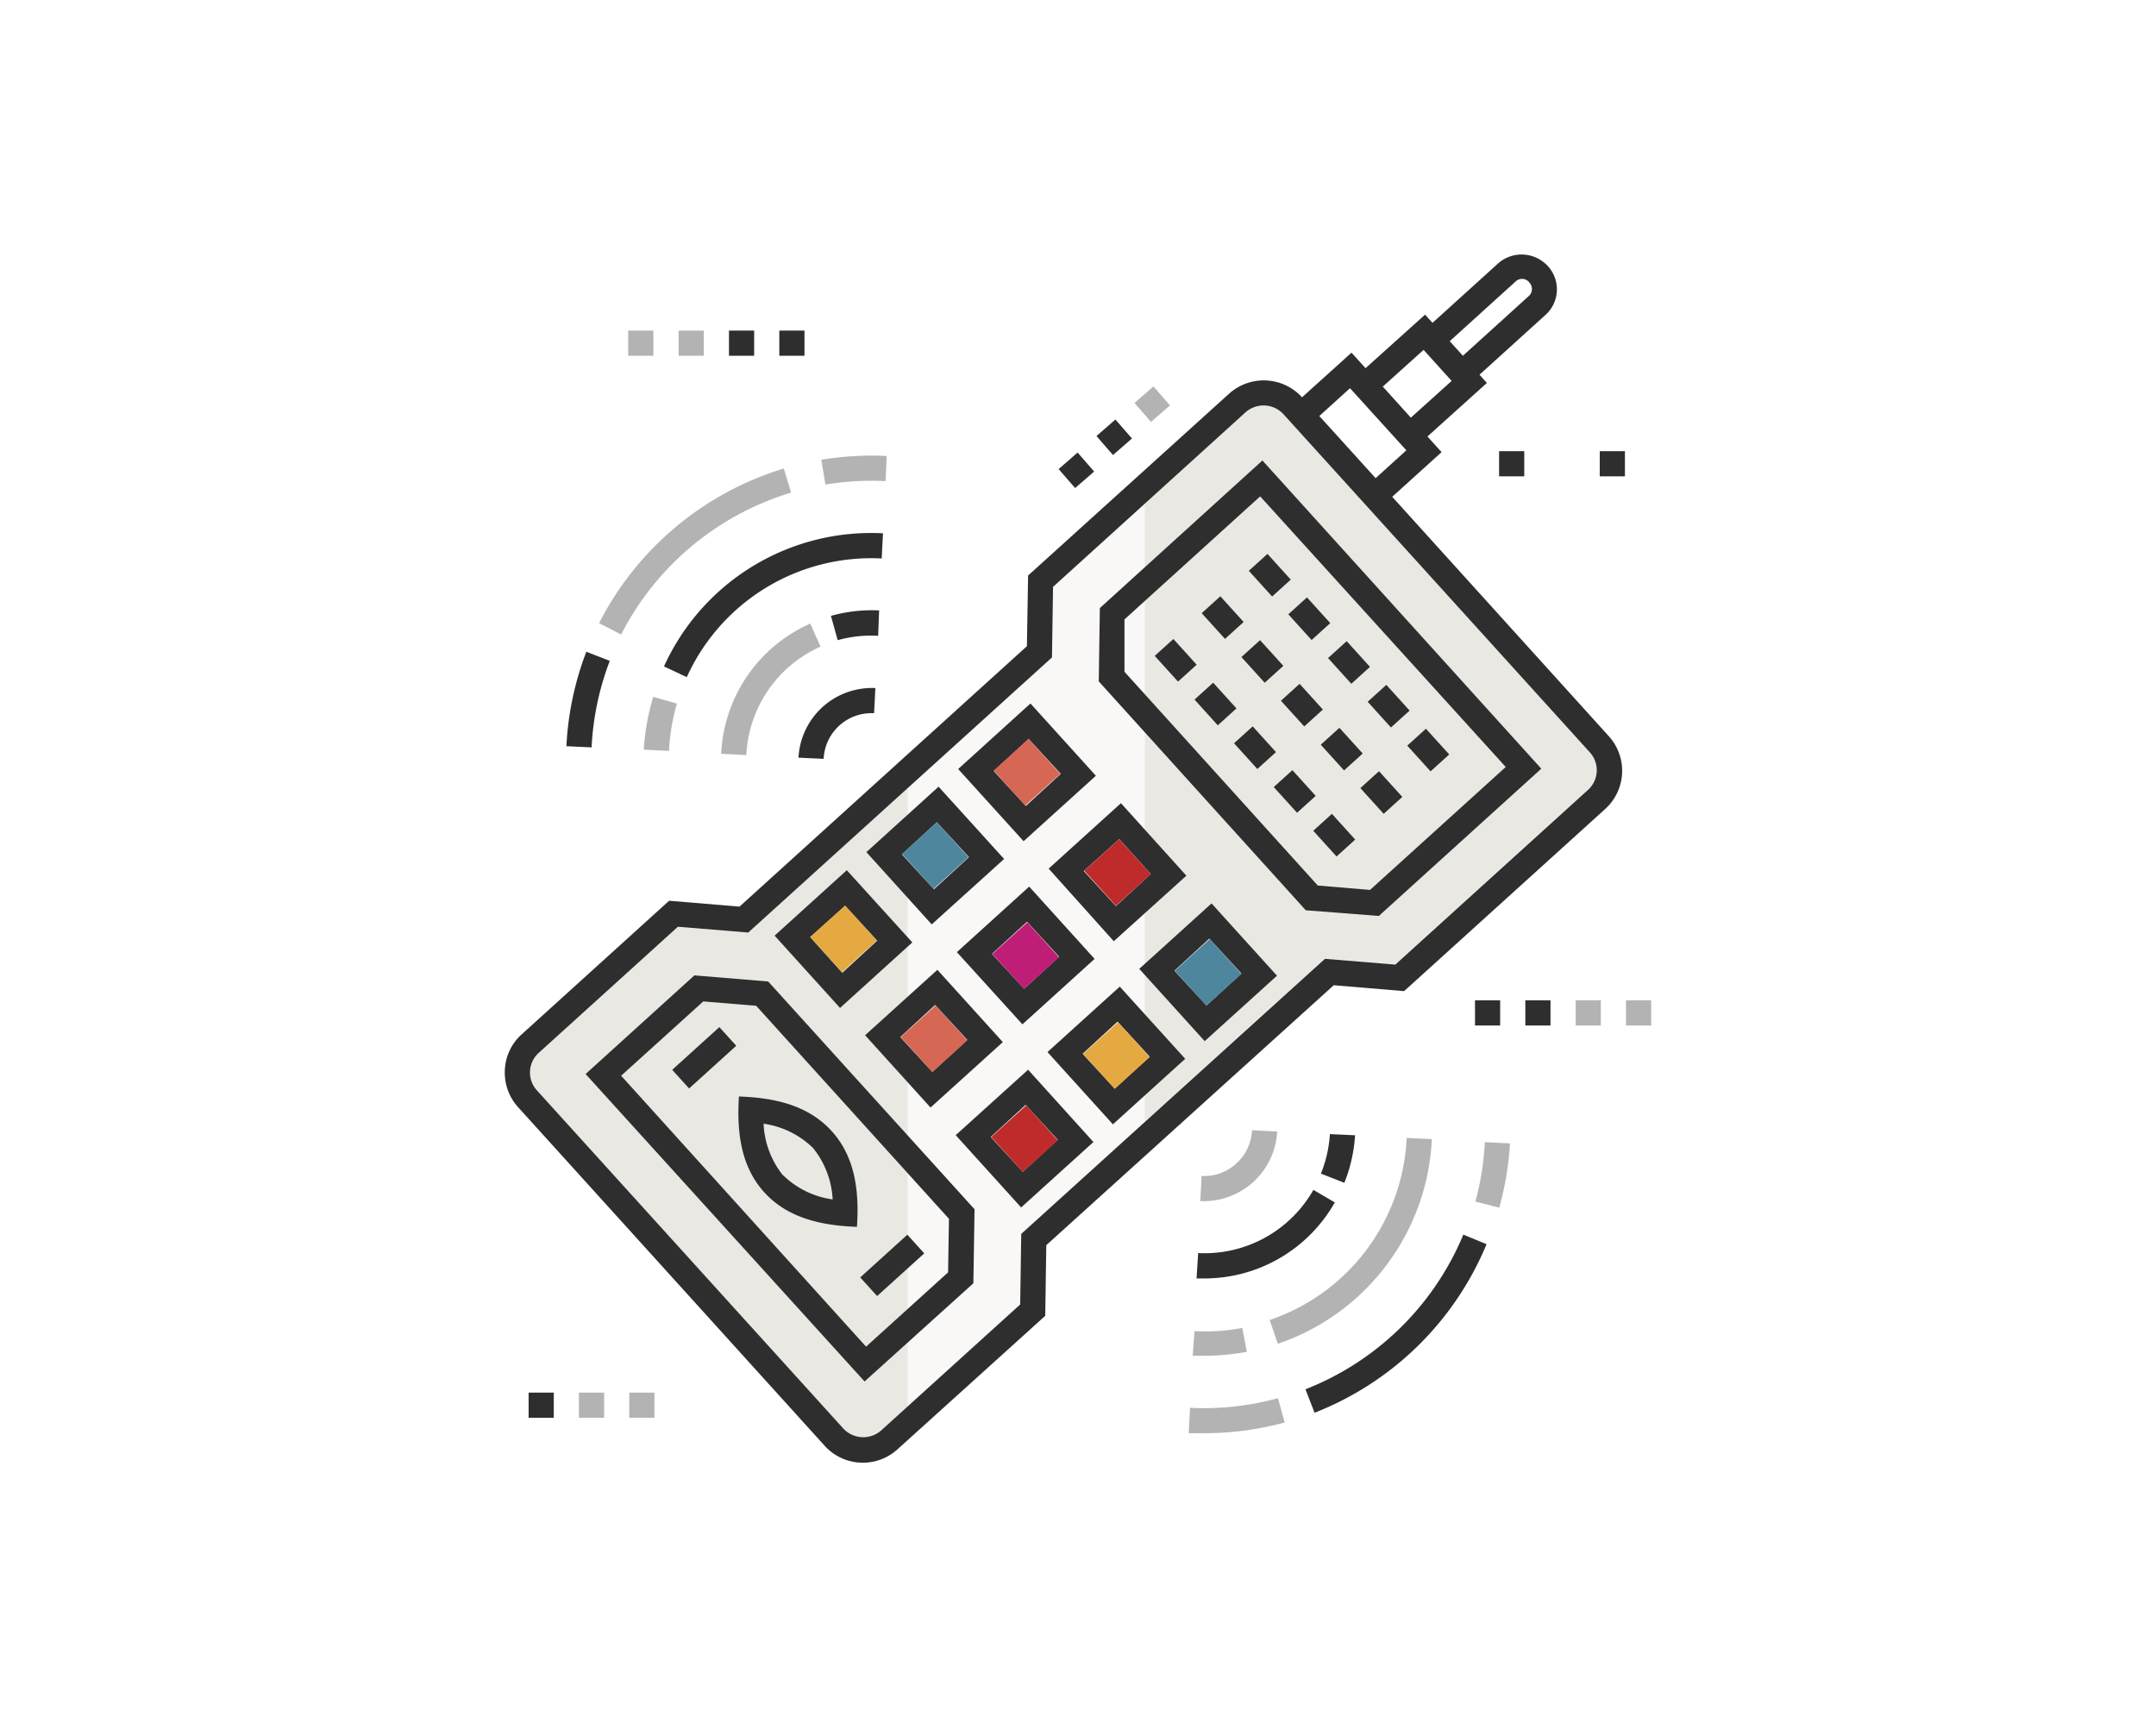 <?xml version="1.0" encoding="UTF-8"?> <svg xmlns="http://www.w3.org/2000/svg" id="Layer_1" data-name="Layer 1" viewBox="0 0 201.32 160.32"><defs><style>.cls-1,.cls-2{fill:#eae8e3;}.cls-2{opacity:0.3;}.cls-3,.cls-4{fill:#2e2e2f;}.cls-4{opacity:0.36;}.cls-5{fill:#d66754;}.cls-6{fill:#be2b2a;}.cls-7{fill:#4e869e;}.cls-8{fill:#bf1e76;}.cls-9{fill:#e5a941;}</style></defs><path class="cls-1" d="M69.87,87.08l-6.57-.54-13,11.78a2.47,2.47,0,0,0-.17,3.49l28.63,31.61a2.54,2.54,0,0,0,3.49.17l2.51-2.27V73.6Z"></path><path class="cls-1" d="M148.48,70.26,119.84,38.65a2.53,2.53,0,0,0-3.49-.17L106.89,47v57.73l16.83-15.24,6.57.54,18-16.32A2.48,2.48,0,0,0,148.48,70.26Z"></path><polygon class="cls-2" points="98.33 54.8 98.23 61.4 84.76 73.6 84.76 131.32 95.26 121.81 95.36 115.22 106.89 104.77 106.89 47.05 98.33 54.8"></polygon><path class="cls-3" d="M77,135a4.81,4.81,0,0,0,6.81.33L97.6,122.87l.1-6.6L124.54,92l6.57.55,18.77-17a4.81,4.81,0,0,0,.34-6.81L130,46.39l4.61-4.17-1.32-1.46,5.55-5-.69-.77,6.17-5.59a3.21,3.21,0,0,0,.15-4.62,3.32,3.32,0,0,0-4.54-.22l-6.17,5.59-.69-.77-5.56,5-1.31-1.45-4.62,4.17,0,0a4.84,4.84,0,0,0-6.81-.34L96,53.74l-.11,6.6L69.05,84.66l-6.57-.55L48.72,96.58a4.75,4.75,0,0,0-1.58,3.34,4.81,4.81,0,0,0,1.24,3.47ZM141.54,26.27a.86.86,0,0,1,1.29.14.88.88,0,0,1-.06,1.22l-6.17,5.59-1.23-1.36Zm-8.61,6.4,2.62,2.9L131.74,39l-2.62-2.9Zm-6.87,3.58,5.26,5.8-2.87,2.6c-.11-.12-5.6-6.19-5.26-5.8ZM50.3,98.32l13-11.78,6.57.54L98.23,61.39l.1-6.59,18-16.32a2.53,2.53,0,0,1,3.49.17l28.64,31.61a2.48,2.48,0,0,1-.17,3.49l-18,16.32-6.57-.54L95.36,115.22l-.1,6.59-13,11.78a2.54,2.54,0,0,1-3.49-.17L50.13,101.81a2.47,2.47,0,0,1,.17-3.49Z"></path><path class="cls-3" d="M128.75,85.53l15.17-13.75L117.88,43,102.7,56.78l-.1,6.85L121.93,85ZM105,57.84l12.67-11.49L140.6,71.62,127.93,83.1l-4.88-.41L105,62.73Z"></path><path class="cls-3" d="M90.89,119.83l.11-6.91L71.73,91.65l-6.89-.57-10.16,9.21L80.73,129ZM65.67,93.51l4.94.41,18,19.89-.08,5-7.66,6.94L58,100.45Z"></path><rect class="cls-3" x="117.39" y="52.08" width="2.35" height="3.24" transform="translate(-5.35 93.53) rotate(-42.18)"></rect><rect class="cls-3" x="121.09" y="56.16" width="2.35" height="3.24" transform="translate(-7.15 97.03) rotate(-42.17)"></rect><rect class="cls-3" x="124.79" y="60.25" width="2.35" height="3.24" transform="translate(-8.93 100.57) rotate(-42.17)"></rect><rect class="cls-3" x="128.49" y="64.33" width="2.35" height="3.24" transform="translate(-10.71 104.11) rotate(-42.17)"></rect><rect class="cls-3" x="132.19" y="68.42" width="2.35" height="3.24" transform="translate(-12.5 107.66) rotate(-42.17)"></rect><rect class="cls-3" x="113" y="56.06" width="2.35" height="3.24" transform="translate(-9.17 91.59) rotate(-42.18)"></rect><rect class="cls-3" x="116.7" y="60.15" width="2.35" height="3.24" transform="translate(-10.95 95.14) rotate(-42.18)"></rect><rect class="cls-3" x="120.4" y="64.23" width="2.35" height="3.24" transform="translate(-12.74 98.68) rotate(-42.18)"></rect><rect class="cls-3" x="124.1" y="68.32" width="2.35" height="3.24" transform="translate(-14.51 102.24) rotate(-42.18)"></rect><rect class="cls-3" x="127.81" y="72.4" width="2.35" height="3.24" transform="translate(-16.3 105.76) rotate(-42.18)"></rect><rect class="cls-3" x="108.61" y="60.04" width="2.35" height="3.24" transform="translate(-12.98 89.66) rotate(-42.17)"></rect><rect class="cls-3" x="112.32" y="64.13" width="2.35" height="3.24" transform="translate(-14.76 93.2) rotate(-42.17)"></rect><rect class="cls-3" x="116.02" y="68.21" width="2.35" height="3.24" transform="translate(-16.55 96.74) rotate(-42.17)"></rect><rect class="cls-3" x="119.72" y="72.3" width="2.35" height="3.24" transform="translate(-18.33 100.28) rotate(-42.17)"></rect><rect class="cls-3" x="123.41" y="76.38" width="2.35" height="3.24" transform="translate(-20.11 103.84) rotate(-42.18)"></rect><path class="cls-3" d="M69,102.39c-.21,3.27.16,6.51,2.36,8.94s5.39,3.12,8.66,3.23c.22-3.27-.15-6.51-2.36-8.94S72.3,102.5,69,102.39Zm4.11,7.36a8.29,8.29,0,0,1-1.81-4.82,8.25,8.25,0,0,1,4.62,2.27A8.29,8.29,0,0,1,77.75,112,8.25,8.25,0,0,1,73.13,109.75Z"></path><rect class="cls-3" x="62.78" y="97.61" width="5.94" height="2.35" transform="translate(-49.29 69.7) rotate(-42.17)"></rect><rect class="cls-3" x="80.34" y="116.99" width="5.94" height="2.35" transform="translate(-57.76 86.51) rotate(-42.17)"></rect><path class="cls-3" d="M102.33,72.44l-6.11-6.75-6.75,6.12,6.11,6.74ZM96.05,69l3,3.26-3.26,3-3-3.26Z"></path><path class="cls-3" d="M110.78,81.77,104.67,75l-6.75,6.11L104,87.89Zm-6.27-3.42,2.95,3.26-3.26,3-3-3.27Z"></path><path class="cls-3" d="M106.38,90.47l6.11,6.75,6.75-6.11-6.11-6.75Zm6.28,3.43-3-3.26,3.26-3,3,3.26Z"></path><path class="cls-3" d="M93.76,80.21l-6.12-6.75L80.9,79.57,87,86.32Zm-6.28-3.43,3,3.26-3.27,3-3-3.26Z"></path><path class="cls-3" d="M89.35,88.91l6.12,6.74,6.74-6.11L96.1,82.79Zm6.28,3.42-3-3.26,3.27-3,3,3.27Z"></path><path class="cls-3" d="M97.81,98.24l6.11,6.75,6.75-6.12-6.11-6.74Zm6.28,3.42-3-3.26,3.26-3,3,3.26Z"></path><path class="cls-3" d="M85.19,88l-6.12-6.74-6.74,6.11,6.11,6.75Zm-6.28-3.42,3,3.26-3.26,3L75.65,87.5Z"></path><path class="cls-3" d="M80.78,96.67l6.11,6.75,6.75-6.11-6.11-6.75Zm6.28,3.43-3-3.26,3.26-3,3,3.26Z"></path><path class="cls-3" d="M89.24,106l6.11,6.75,6.75-6.11L96,99.89Zm6.27,3.43-3-3.26,3.26-3,3,3.26Z"></path><path class="cls-4" d="M111,133.83l1.42,0a28.61,28.61,0,0,0,7.54-1l-.63-2.27a26.07,26.07,0,0,1-8.21.9Z"></path><path class="cls-3" d="M121.9,129.73l.85,2.19a28.7,28.7,0,0,0,16.06-15.74l-2.17-.89A26.39,26.39,0,0,1,121.9,129.73Z"></path><path class="cls-4" d="M140,112.77a29.15,29.15,0,0,0,1-6l-2.35-.12a26.54,26.54,0,0,1-.88,5.55Z"></path><path class="cls-4" d="M111.37,126.6c.35,0,.71,0,1.06,0a21.86,21.86,0,0,0,4-.37L116,124a18.51,18.51,0,0,1-4.46.3Z"></path><path class="cls-4" d="M118.56,123.26l.76,2.22a21.22,21.22,0,0,0,14.38-19.11l-2.35-.11A18.87,18.87,0,0,1,118.56,123.26Z"></path><path class="cls-3" d="M111.73,119.38l.7,0a14,14,0,0,0,12.21-7.1l-2-1.17a11.69,11.69,0,0,1-10.76,5.9Z"></path><path class="cls-3" d="M123.34,109.59l2.19.86a14.27,14.27,0,0,0,1-4.44l-2.35-.11A11.6,11.6,0,0,1,123.34,109.59Z"></path><path class="cls-4" d="M119.26,105.66l-2.35-.12a4.47,4.47,0,0,1-1.47,3.11,4.41,4.41,0,0,1-3.24,1.16l-.12,2.35h.35a6.86,6.86,0,0,0,6.83-6.5Z"></path><path class="cls-3" d="M56.94,61.71l-2.19-.85a28.53,28.53,0,0,0-1.86,8.82l2.35.11A26.2,26.2,0,0,1,56.94,61.71Z"></path><path class="cls-4" d="M73.87,46l-.68-2.25A28.74,28.74,0,0,0,55.94,58.19L58,59.25A26.38,26.38,0,0,1,73.87,46Z"></path><path class="cls-4" d="M82.69,44.93l.11-2.35a29,29,0,0,0-6.11.35l.39,2.32A25.65,25.65,0,0,1,82.69,44.93Z"></path><path class="cls-4" d="M60.12,70l2.35.12a18.83,18.83,0,0,1,.74-4.42L61,65.07A20.85,20.85,0,0,0,60.12,70Z"></path><path class="cls-3" d="M82.45,49.8A21.24,21.24,0,0,0,62,62.23l2.13,1A18.91,18.91,0,0,1,82.33,52.15Z"></path><path class="cls-4" d="M75.66,58.23a14,14,0,0,0-8.32,12.16l2.35.12a11.69,11.69,0,0,1,6.93-10.13Z"></path><path class="cls-3" d="M82.09,57a14.19,14.19,0,0,0-4.5.51l.63,2.27A11.6,11.6,0,0,1,82,59.37Z"></path><path class="cls-3" d="M81.62,66.6l.12-2.35a6.87,6.87,0,0,0-7.18,6.5l2.35.11A4.47,4.47,0,0,1,81.62,66.6Z"></path><rect class="cls-4" x="106.42" y="36.57" width="2.35" height="2.35" transform="translate(1.64 79.88) rotate(-41.02)"></rect><rect class="cls-3" x="102.87" y="39.66" width="2.35" height="2.35" transform="translate(-1.26 78.31) rotate(-41.02)"></rect><rect class="cls-3" x="99.33" y="42.75" width="2.35" height="2.35" transform="translate(-4.15 76.74) rotate(-41.02)"></rect><rect class="cls-4" x="63.37" y="30.87" width="2.35" height="2.35"></rect><rect class="cls-4" x="58.66" y="30.87" width="2.35" height="2.35"></rect><rect class="cls-3" x="72.77" y="30.87" width="2.35" height="2.35"></rect><rect class="cls-3" x="68.07" y="30.87" width="2.35" height="2.35"></rect><rect class="cls-4" x="147.13" y="93.41" width="2.35" height="2.35"></rect><rect class="cls-4" x="151.83" y="93.41" width="2.35" height="2.35"></rect><rect class="cls-3" x="142.43" y="93.41" width="2.35" height="2.35"></rect><rect class="cls-3" x="137.73" y="93.41" width="2.35" height="2.35"></rect><rect class="cls-4" x="54.06" y="130.04" width="2.35" height="2.35"></rect><rect class="cls-3" x="49.36" y="130.04" width="2.35" height="2.35"></rect><rect class="cls-4" x="58.76" y="130.04" width="2.35" height="2.35"></rect><rect class="cls-3" x="139.98" y="42.13" width="2.35" height="2.35"></rect><rect class="cls-3" x="149.38" y="42.13" width="2.35" height="2.35"></rect><rect class="cls-5" x="93.7" y="69.92" width="4.4" height="4.4" transform="translate(-23.6 83.06) rotate(-42.18)"></rect><rect class="cls-6" x="102.15" y="79.26" width="4.4" height="4.4" transform="translate(-27.67 91.17) rotate(-42.18)"></rect><rect class="cls-7" x="110.61" y="88.59" width="4.4" height="4.4" transform="translate(-31.75 99.27) rotate(-42.18)"></rect><rect class="cls-7" x="85.13" y="77.69" width="4.4" height="4.4" transform="translate(-31.03 79.33) rotate(-42.18)"></rect><rect class="cls-8" x="93.58" y="87.02" width="4.4" height="4.4" transform="translate(-35.11 87.43) rotate(-42.18)"></rect><rect class="cls-9" x="102.04" y="96.36" width="4.4" height="4.4" transform="translate(-39.18 95.52) rotate(-42.18)"></rect><rect class="cls-9" x="76.56" y="85.46" width="4.4" height="4.4" transform="translate(-38.46 75.59) rotate(-42.18)"></rect><rect class="cls-5" x="85.01" y="94.79" width="4.4" height="4.4" transform="translate(-42.54 83.68) rotate(-42.18)"></rect><rect class="cls-6" x="93.47" y="104.12" width="4.4" height="4.4" transform="translate(-46.62 91.78) rotate(-42.18)"></rect></svg> 